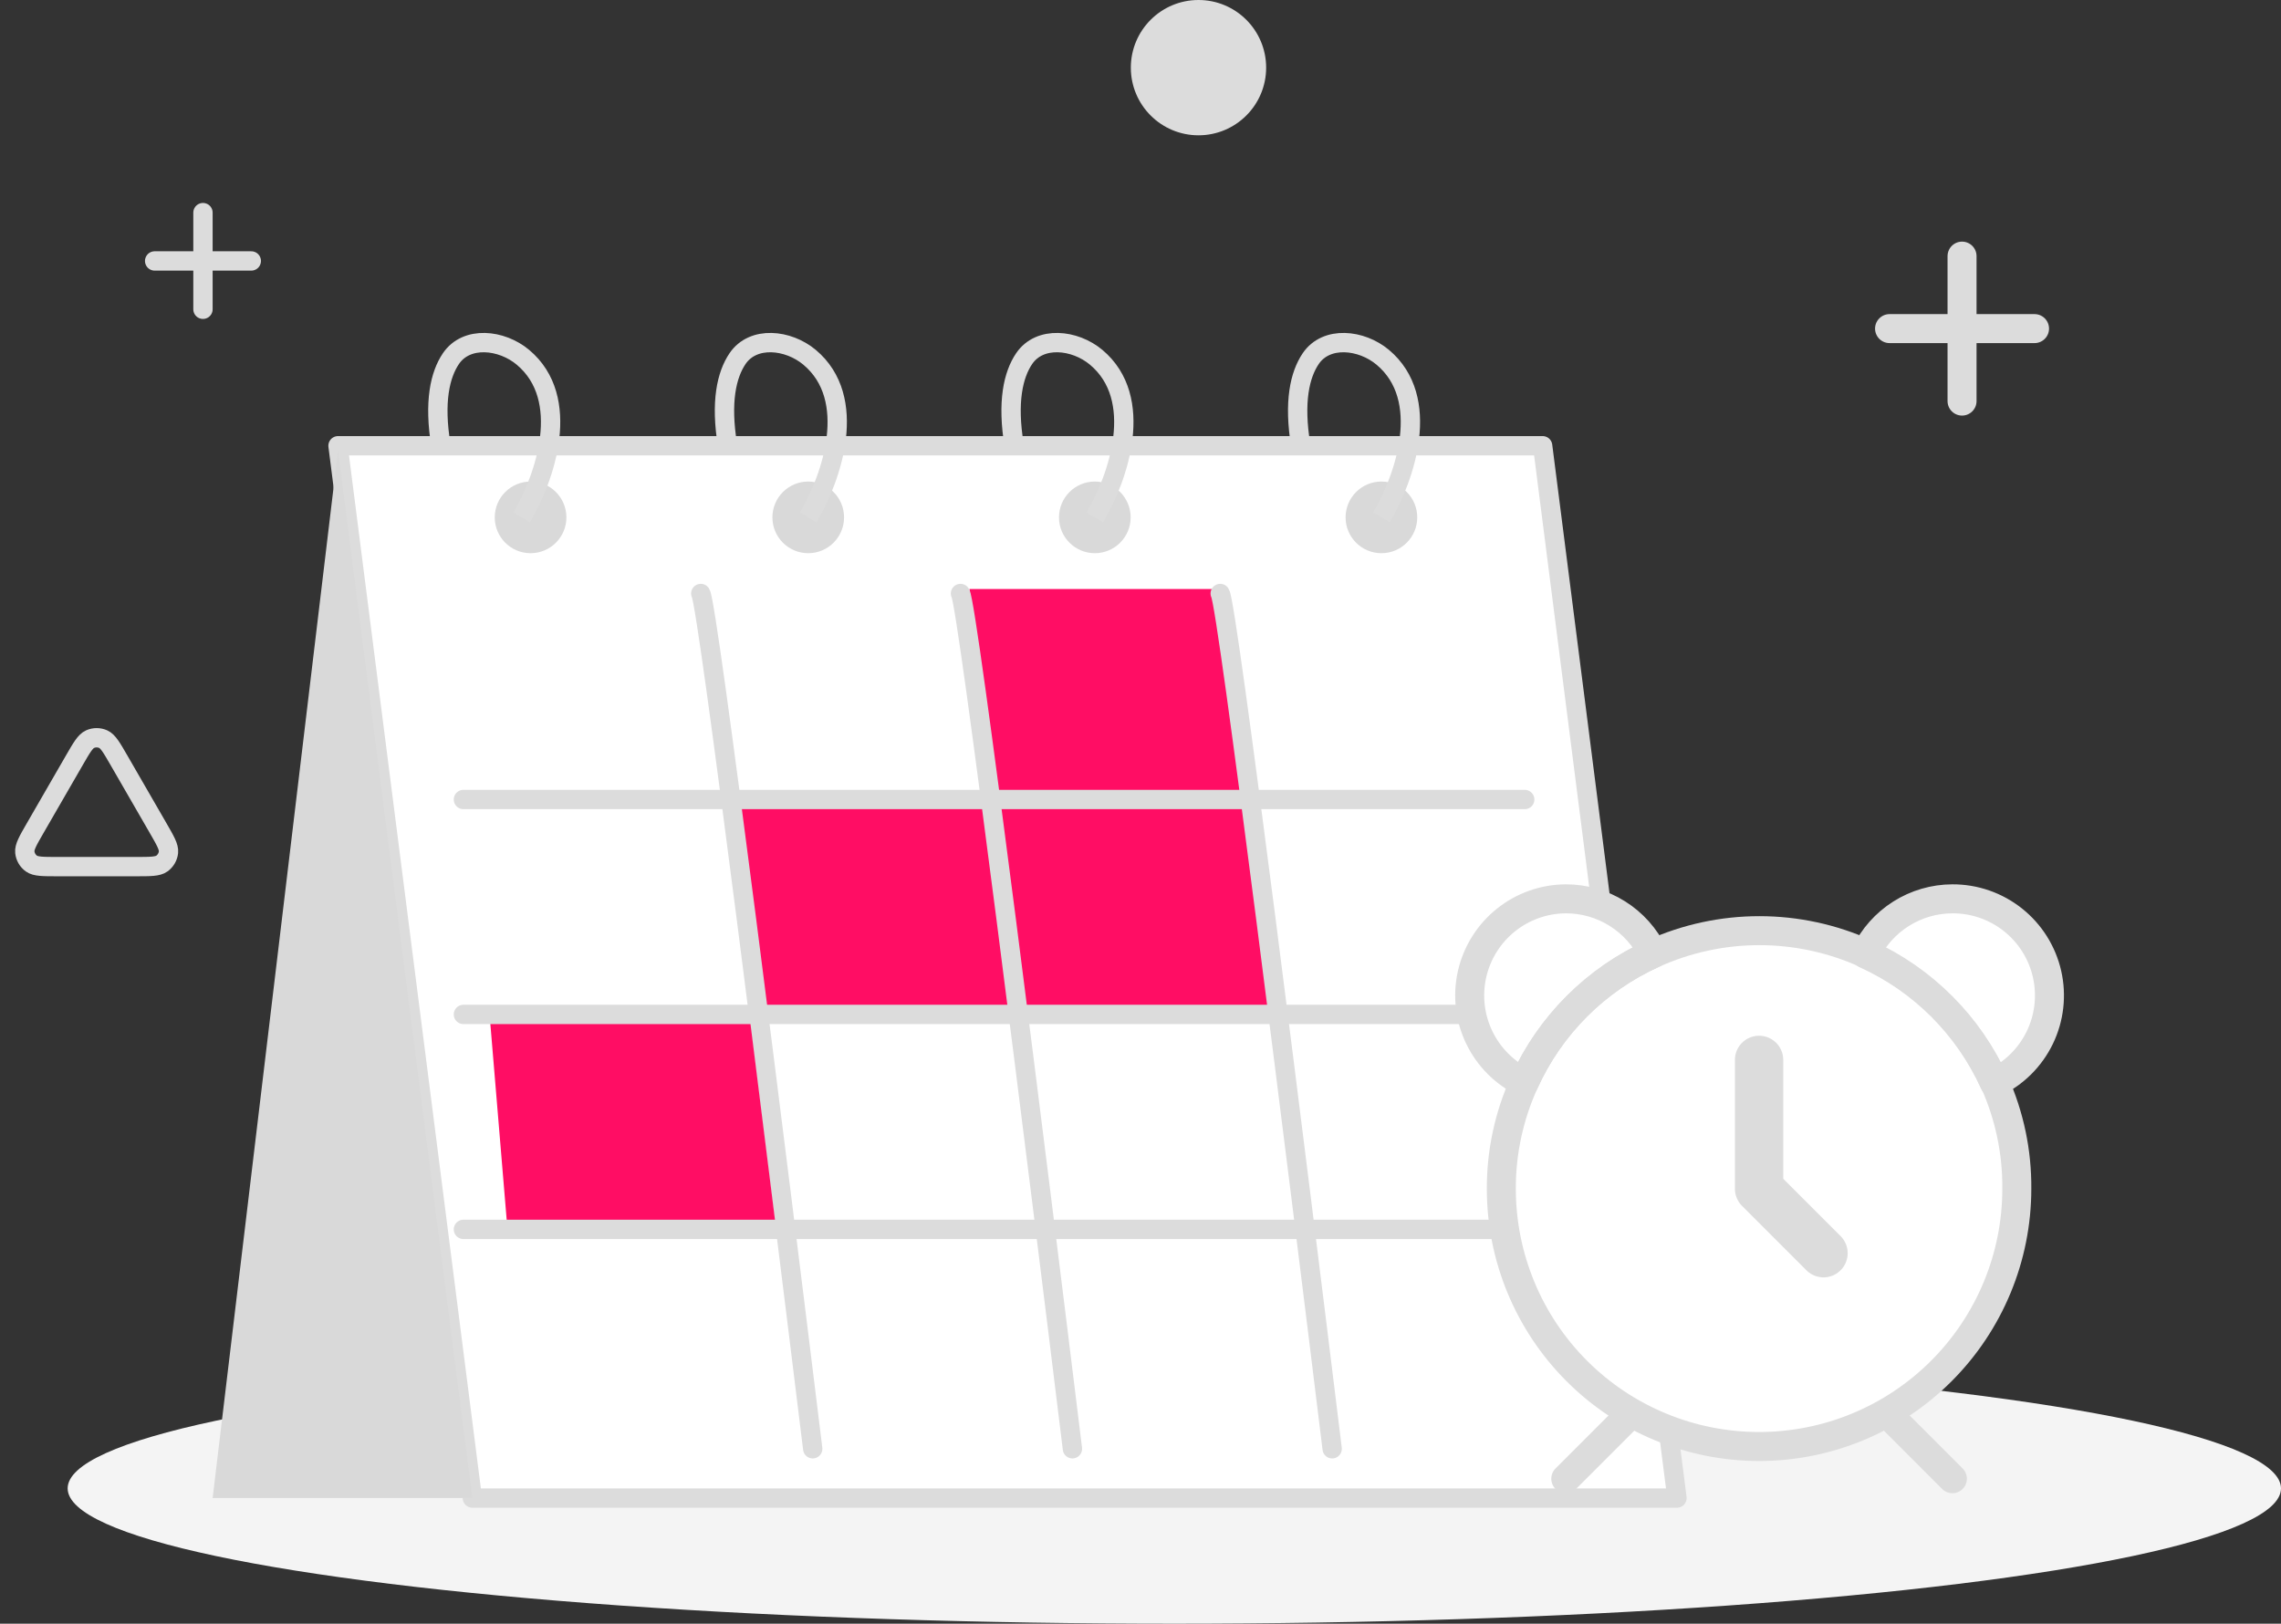 <svg width="236" height="168" viewBox="0 0 236 168" fill="none" xmlns="http://www.w3.org/2000/svg">
<rect x="0" y="0" width="236" height="168" fill="#333333" stroke="none"/>
<ellipse cx="121.5" cy="154" rx="114.5" ry="14" fill="#F4F4F4"/>
<path d="M195.5 34H203M203 34H210.5M203 34V41.5M203 34V26.5" stroke="#DCDCDC" stroke-width="3" stroke-linecap="round" stroke-linejoin="round"/>
<path d="M16 27H21M21 27H26M21 27V32M21 27V22" stroke="#DCDCDC" stroke-width="2" stroke-linecap="round" stroke-linejoin="round"/>
<path d="M3.649 85.667C2.891 86.98 2.512 87.637 2.569 88.175C2.618 88.645 2.865 89.072 3.247 89.349C3.685 89.667 4.442 89.667 5.957 89.667H14.043C15.558 89.667 16.315 89.667 16.753 89.349C17.135 89.072 17.382 88.645 17.431 88.175C17.488 87.637 17.109 86.98 16.351 85.667L12.31 78.667C11.552 77.355 11.173 76.698 10.678 76.478C10.246 76.286 9.753 76.286 9.322 76.478C8.827 76.698 8.448 77.355 7.691 78.666L3.649 85.667Z" stroke="#DCDCDC" stroke-width="2" stroke-linecap="round" stroke-linejoin="round"/>
<circle cx="124" cy="7" r="7" fill="#DCDCDC"/>
<path d="M34.973 46.121H159.606L173.505 155.001H48.872L34.973 46.121Z" fill="white" stroke="#DCDCDC" stroke-width="2" stroke-linejoin="round"/>
<ellipse cx="142.926" cy="53.531" rx="3.707" ry="3.707" fill="#D9D9D9"/>
<ellipse cx="113.274" cy="53.531" rx="3.707" ry="3.707" fill="#D9D9D9"/>
<ellipse cx="83.623" cy="53.531" rx="3.707" ry="3.707" fill="#D9D9D9"/>
<path d="M78.81 104.496L76.03 83.184H102.154L104.934 104.496H78.81Z" fill="#FF0D64"/>
<ellipse cx="54.895" cy="53.531" rx="3.707" ry="3.707" fill="#D9D9D9"/>
<path d="M72.503 61.408C73.244 62.52 80.534 120.868 84.086 149.902" stroke="#DCDCDC" stroke-width="2" stroke-linecap="round" stroke-linejoin="round"/>
<path d="M105.861 104.496L103.081 83.184H129.205L131.985 104.496H105.861Z" fill="#FF0D64"/>
<path d="M103.08 82.258L100.3 60.945H126.424L129.204 82.258H103.08Z" fill="#FF0D64"/>
<path d="M99.374 61.408C100.115 62.52 107.405 120.868 110.957 149.902" stroke="#DCDCDC" stroke-width="2" stroke-linecap="round" stroke-linejoin="round"/>
<path d="M126.247 61.408C126.988 62.52 134.278 120.868 137.83 149.902" stroke="#DCDCDC" stroke-width="2" stroke-linecap="round" stroke-linejoin="round"/>
<path d="M22 155.001L34.973 46.584L48.873 155.001H22Z" fill="#D9D9D9"/>
<path d="M47.947 82.723H157.754" stroke="#DCDCDC" stroke-width="2" stroke-linecap="round" stroke-linejoin="round"/>
<path d="M52.506 127.2L50.652 104.961H77.525L80.305 127.2H52.506Z" fill="#FF0D64"/>
<path d="M47.947 104.961H157.754" stroke="#DCDCDC" stroke-width="2" stroke-linecap="round" stroke-linejoin="round"/>
<path d="M47.947 127.201H157.754" stroke="#DCDCDC" stroke-width="2" stroke-linecap="round" stroke-linejoin="round"/>
<path d="M53.966 53.533C56.429 49.386 59.195 41.236 54.108 36.97C51.897 35.116 48.266 34.721 46.65 37.112C45.532 38.767 44.868 41.571 45.626 46.12" stroke="#DCDCDC" stroke-width="2" stroke-linejoin="round"/>
<path d="M83.621 53.533C86.084 49.386 88.851 41.236 83.763 36.97C81.552 35.116 77.921 34.721 76.305 37.112C75.187 38.767 74.523 41.571 75.282 46.12" stroke="#DCDCDC" stroke-width="2" stroke-linejoin="round"/>
<path d="M113.274 53.533C115.736 49.386 118.503 41.236 113.416 36.97C111.205 35.116 107.574 34.721 105.958 37.112C104.839 38.767 104.176 41.571 104.934 46.12" stroke="#DCDCDC" stroke-width="2" stroke-linejoin="round"/>
<path d="M142.925 53.533C145.388 49.386 148.154 41.236 143.067 36.97C140.856 35.116 137.225 34.721 135.609 37.112C134.491 38.767 133.827 41.571 134.585 46.12" stroke="#DCDCDC" stroke-width="2" stroke-linejoin="round"/>
<path d="M208.666 123.001C208.666 130.073 205.857 136.856 200.856 141.857C195.855 146.858 189.072 149.667 182 149.667C174.927 149.667 168.145 146.858 163.144 141.857C158.143 136.856 155.333 130.073 155.333 123.001C155.321 119.207 156.129 115.454 157.7 112.001C160.372 106.081 165.113 101.34 171.033 98.667C174.489 97.103 178.239 96.293 182.033 96.293C185.827 96.293 189.577 97.103 193.033 98.667C198.953 101.34 203.694 106.081 206.366 112.001C207.915 115.46 208.699 119.211 208.666 123.001Z" fill="white"/>
<path d="M182 109.666V122.999L188.667 129.666" stroke="#DCDCDC" stroke-width="5" stroke-linecap="round" stroke-linejoin="round"/>
<path d="M162 93C159.742 93.013 157.554 93.791 155.794 95.206C154.033 96.621 152.804 98.59 152.305 100.793C151.807 102.995 152.069 105.302 153.048 107.337C154.028 109.372 155.667 111.016 157.7 112C160.372 106.08 165.113 101.339 171.033 98.667C170.216 96.966 168.934 95.532 167.335 94.529C165.737 93.526 163.887 92.996 162 93ZM202 93C200.115 93.005 198.27 93.543 196.678 94.552C195.085 95.56 193.811 96.998 193 98.7C198.92 101.372 203.661 106.114 206.333 112.033C208.388 111.058 210.048 109.412 211.041 107.366C212.034 105.32 212.299 102.997 211.795 100.78C211.29 98.563 210.045 96.584 208.264 95.17C206.483 93.755 204.274 92.99 202 93ZM168.667 146.333L162 153L168.667 146.333ZM195.333 146.333L202 153L195.333 146.333Z" fill="white"/>
<path d="M168.667 146.333L162 153M195.333 146.333L202 153M162 93C159.742 93.013 157.554 93.791 155.794 95.206C154.033 96.621 152.804 98.59 152.305 100.793C151.807 102.995 152.069 105.302 153.048 107.337C154.028 109.372 155.667 111.016 157.7 112C160.372 106.08 165.113 101.339 171.033 98.667C170.216 96.966 168.934 95.532 167.335 94.529C165.737 93.526 163.887 92.996 162 93ZM202 93C200.115 93.005 198.27 93.543 196.678 94.552C195.085 95.56 193.811 96.998 193 98.7C198.92 101.372 203.661 106.114 206.333 112.033C208.388 111.058 210.048 109.412 211.041 107.366C212.034 105.32 212.299 102.997 211.795 100.78C211.29 98.563 210.045 96.584 208.264 95.17C206.483 93.755 204.274 92.99 202 93Z" stroke="#DCDCDC" stroke-width="3" stroke-linecap="round" stroke-linejoin="round"/>
<path d="M208.666 123.001C208.666 130.073 205.857 136.856 200.856 141.857C195.855 146.858 189.072 149.667 182 149.667C174.927 149.667 168.145 146.858 163.144 141.857C158.143 136.856 155.333 130.073 155.333 123.001C155.321 119.207 156.129 115.454 157.7 112.001C160.372 106.081 165.113 101.34 171.033 98.667C174.489 97.103 178.239 96.293 182.033 96.293C185.827 96.293 189.577 97.103 193.033 98.667C198.953 101.34 203.694 106.081 206.366 112.001C207.915 115.46 208.699 119.211 208.666 123.001Z" stroke="#DCDCDC" stroke-width="3" stroke-linecap="round" stroke-linejoin="round"/>
</svg>
